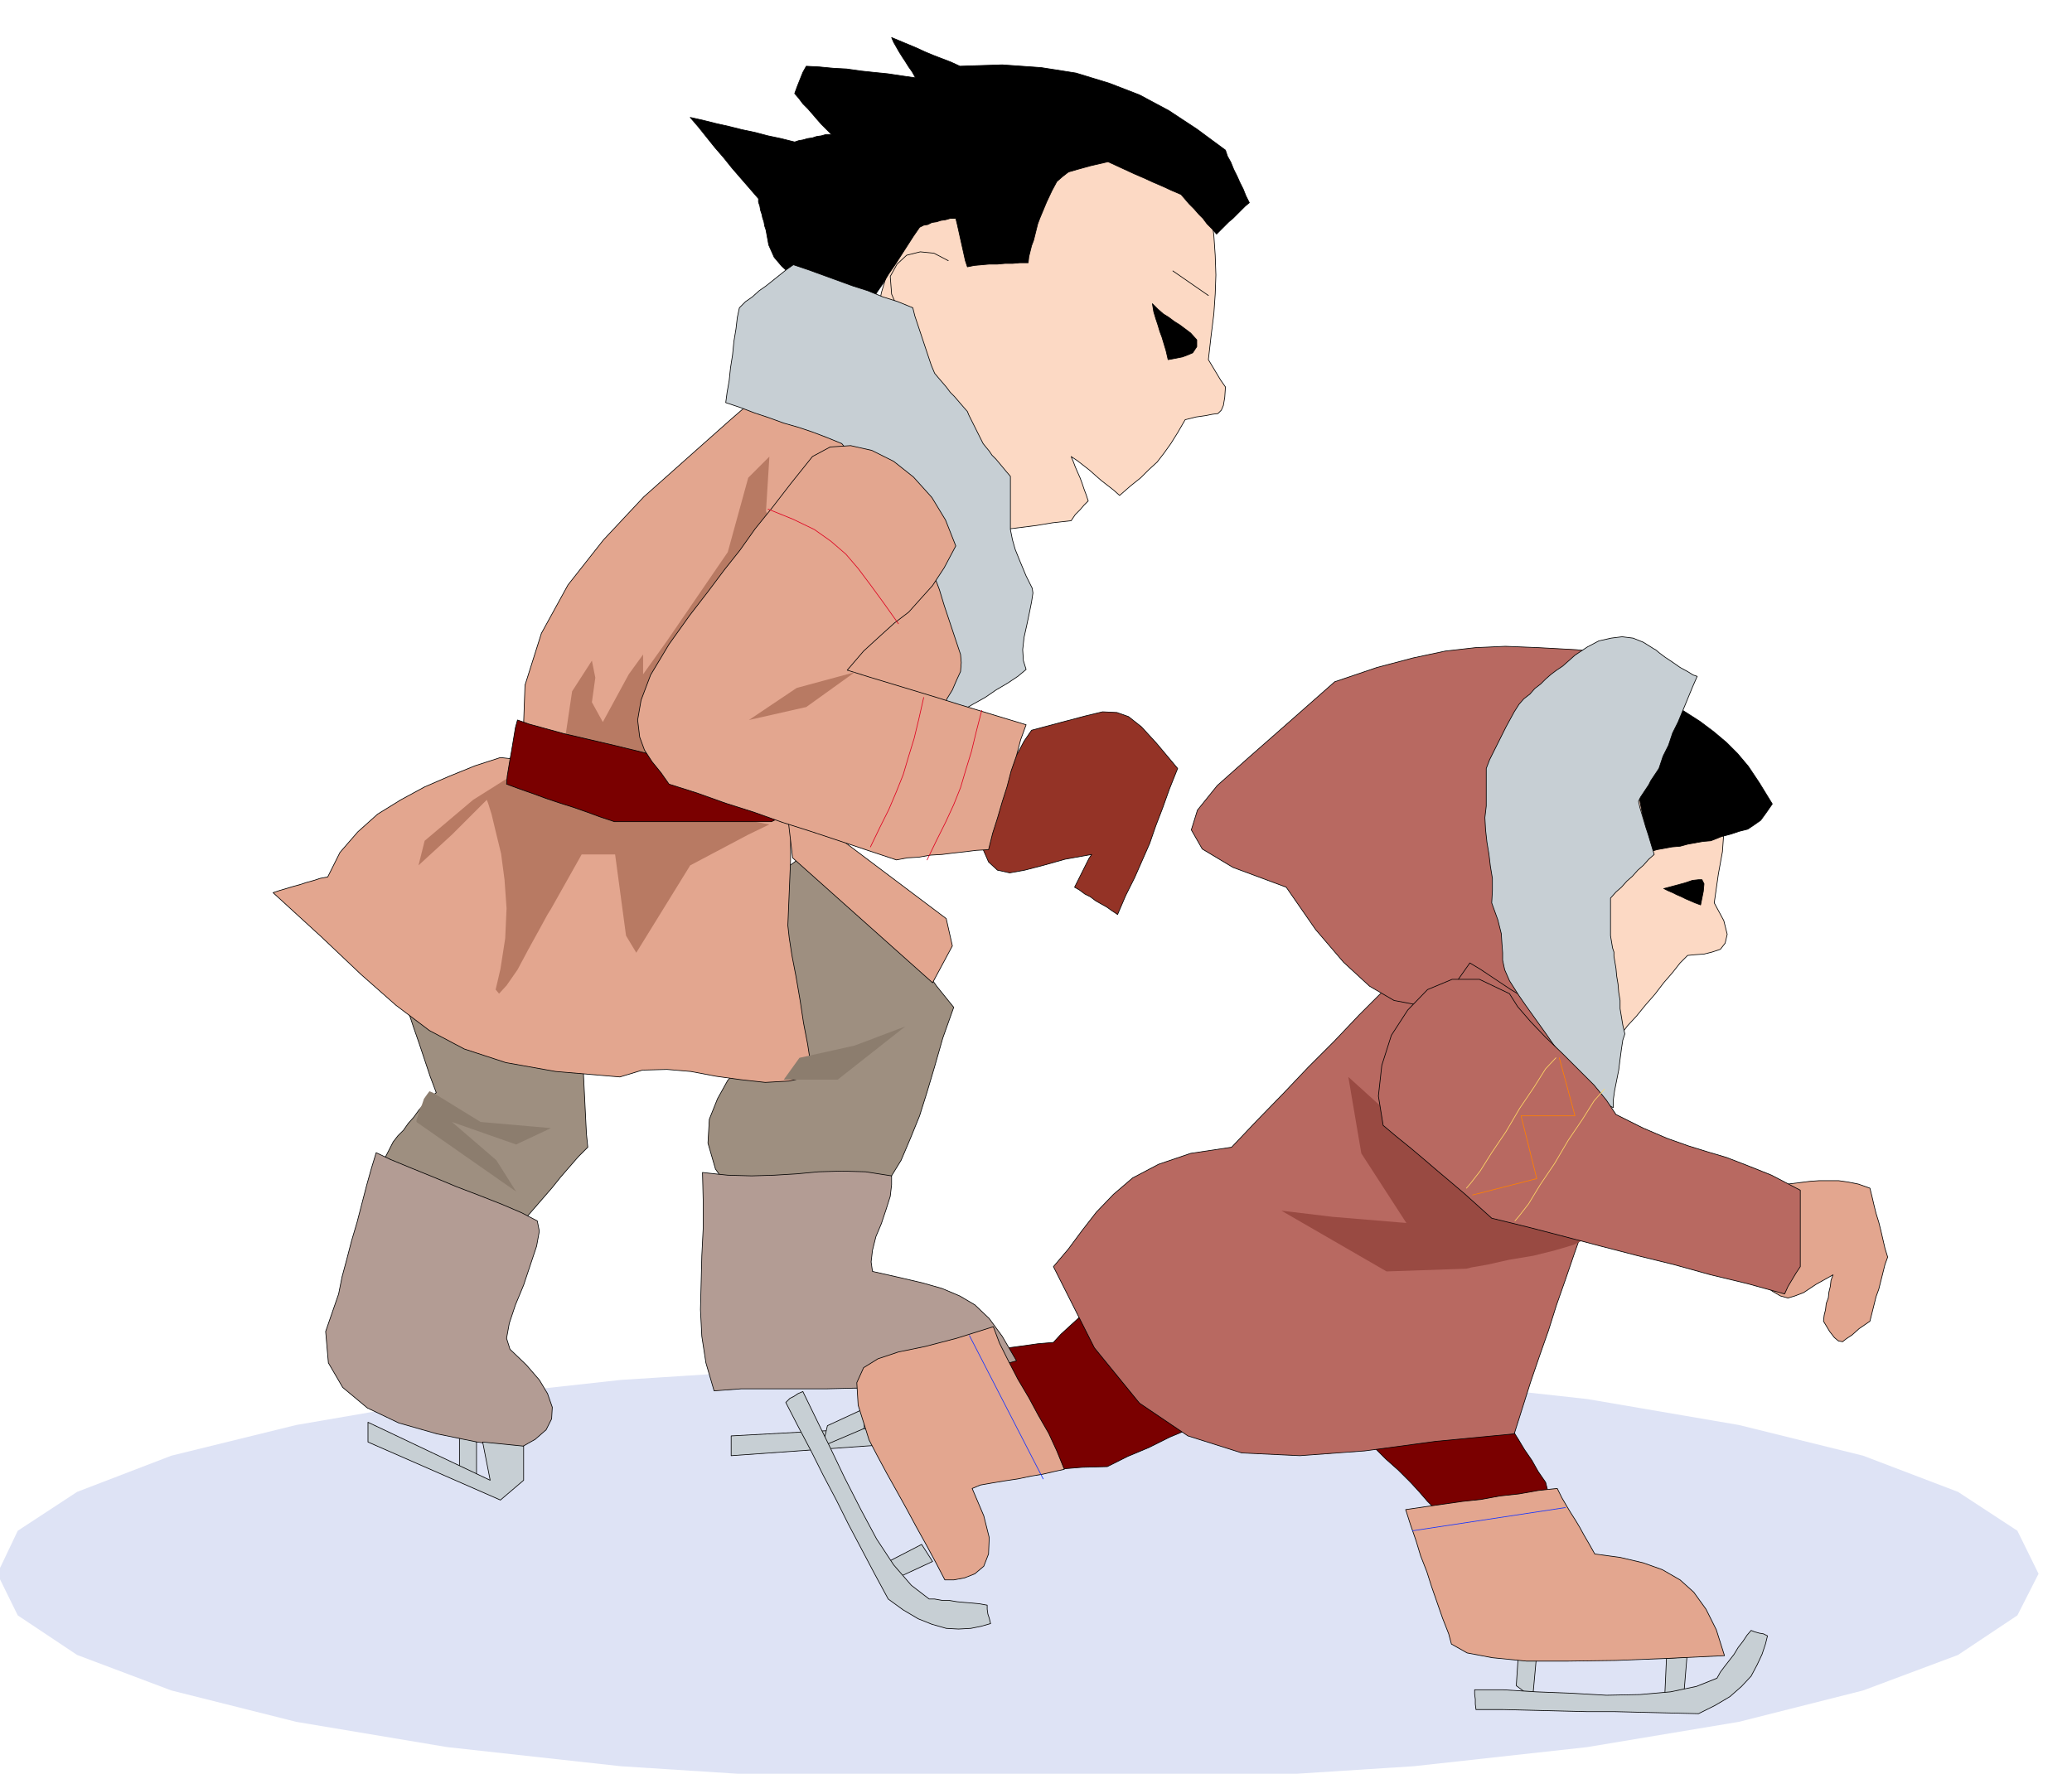 <svg xmlns="http://www.w3.org/2000/svg" fill-rule="evenodd" height="419.96" preserveAspectRatio="none" stroke-linecap="round" viewBox="0 0 3035 2599" width="490.455"><style>.pen0{stroke:#000;stroke-width:1;stroke-linejoin:round}.pen1{stroke:none}.brush2{fill:#c7cfd4}.brush3{fill:#7a0000}.brush5{fill:#fcd9c4}.brush6{fill:#000}.brush7{fill:#e3a68f}.brush8{fill:#b87a63}.brush11{fill:#b86961}</style><path class="pen1" style="fill:#dee3f5" d="m1491 1999 300 5 280 18 254 28 222 38 182 45 139 53 87 57 31 63-31 61-87 58-139 52-182 46-222 37-254 28-280 18-300 7-302-7-280-18-254-28-221-37-183-46-138-52-87-58-30-61 30-63 87-57 138-53 183-45 221-38 254-28 280-18 302-5z"/><path class="pen0 brush2" d="m1071 2104 275-15 4 24-279 20v-29z"/><path class="pen0 brush2" d="m1212 2089 54-25v29l-61 26 7-30zm1009 381 4-61 26 14-6 65-24-18zm-911-156 56-26-16-25-60 31 20 20zm1156 174 5-60-30 2-3 66 28-8z"/><path class="pen0 brush3" d="m1867 2038-31 13-31 14-31 14-30 14-31 13-30 15-31 13-30 15-37 1-37 3-37 1-36 3-37 2-37 2-36 2-36 3-3-15-2-15-2-14-1-13-3-15-2-13-2-14-1-12 6-9 7-8 7-8 8-8 6-9 7-8 7-8 8-7 21-3 21-3 22-3 22-3 21-3 23-3 21-3 23-2 11-12 12-11 12-11 12-11 11-11 12-11 12-11 12-10 9 6 25 18 36 25 42 30 41 29 37 26 27 18 13 7zm318 7 9 16 10 16 10 16 10 16 9 15 11 16 9 16 11 16 3 12 3 13 3 13 3 14 3 12 3 14 3 13 4 14h-31l-15 1-15 1h-15l-15 2h-14l-14 2-14-14-12-14-14-14-12-13-14-15-13-13-13-15-12-13-18-18-18-16-18-18-18-16-18-17-18-16-18-17-17-16h32l33 2h33l33 2h32l33 1 33 1 33 1z"/><path class="pen0 brush2" d="M673 2099v61l25 18v-65l-25-14z"/><path class="pen0" d="m1221 1221 23 29 22 33 21 32 22 34 20 32 21 33 22 31 25 31-16 45-12 42-11 37-11 35-13 32-14 33-19 31-23 34h-21l-25-2-27-3-28-2-29-3-27-2-24-1-20 2-29-41-11-38 2-35 12-30 15-27 19-20 15-15 10-9-12-18-12-20-14-21-13-22-15-23-13-21-12-20-11-17 31-26 28-19 23-18 23-15 22-16 25-17 27-20 34-25zm-645 190 7 23 8 24 7 24 8 24 8 23 8 24 8 24 9 24-9 7-8 9-8 9-8 11-8 9-7 10-8 8-7 9-20 39 1 30 17 23 28 17 31 9 32 3 24-2 13-7 4-9 6-3 6 1 9 5 7 5 8 6 8 5 8 5 12-15 13-15 13-15 13-15 12-15 13-15 13-15 14-14-2-20-1-20-1-20-1-20-1-20-1-20v-39l-18-8-18-6-18-8-18-6-18-7-18-7-18-7-18-6-18-8-16-7-17-7-16-6-18-8-16-7-17-7-16-6z" style="fill:#9e8f80"/><path class="pen0 brush5" d="m1335 297-18 49-14 43-12 40-7 38-6 38-3 41-1 45 2 53 11 16 12 17 11 17 12 18 12 16 12 17 12 17 12 18 26-1 25-1 24-1 25-1 24-3 24-3 24-4 27-3 6-9 7-7 6-7 6-6-3-9-3-8-3-9-3-8-4-9-3-7-3-8-3-7 9 6 9 7 9 7 9 8 8 7 9 7 9 7 9 8 16-14 15-12 12-12 12-11 10-13 10-14 10-16 11-19 16-4 14-2 10-2 8-1 5-5 3-7 2-12 1-15-7-10-6-10-6-10-6-10 4-35 4-32 2-29 1-28-1-29-2-29-4-32-4-34-14-11-12-10-14-11-12-9-14-11-13-10-13-10-13-10h-41l-20 1-19 1h-40l-20 1-19 1-8 4-20 13-29 17-31 20-33 18-27 15-18 9h-5z"/><path class="pen0 brush6" d="m1688 445 8 8 8 7 8 5 8 6 8 5 8 6 8 6 9 10v10l-6 9-7 3-8 3-10 2-11 2-3-13-3-10-3-10-3-8-3-10-3-9-3-10-2-12z"/><path class="pen0" fill="none" d="m1718 397 52 36"/><path class="pen0 brush6" d="m1782 343 6-6 6-6 6-6 6-5 6-6 6-6 6-6 6-5-5-10-4-10-5-10-4-9-5-10-4-10-5-9-3-9-42-31-41-27-43-23-44-17-49-15-51-8-57-4-62 2-13-6-13-5-13-5-12-5-13-6-12-5-12-5-12-5 3 7 4 7 4 7 5 8 4 6 5 8 5 7 5 9-21-3-20-3-20-2-19-2-21-3-19-1-21-2-19-1-5 9-4 10-4 10-4 11 6 7 6 8 7 7 7 8 6 7 7 8 7 7 8 8h-8l-7 2-7 1-6 2-7 1-7 2-6 1-6 2-20-5-19-4-19-5-19-4-20-5-18-4-20-5-18-4 12 14 12 15 12 15 13 15 12 15 13 15 13 15 13 15v5l2 6 1 6 2 6 1 5 2 6 1 6 2 6 4 22 8 18 11 13 11 10 10 6 8 7 3 6-1 8 7 3 9 5 7 4 9 5 8 4 8 5 8 4 9 5 8-5 9-4 9-5 9-4 8-15 9-13 9-15 9-13 9-14 9-14 9-14 9-13 6-3 6-1 6-3 7-1 6-2 7-1 7-2h8l2 8 2 9 2 9 2 9 2 9 2 9 2 9 3 9 10-2 11-1 11-1h12l11-1h11l11-1h12l1-9 2-8 2-8 3-8 2-8 2-8 2-8 3-8 10-24 8-17 7-13 8-7 9-7 14-4 18-5 26-6 13 6 13 6 13 6 14 6 13 6 14 6 13 6 14 6 6 7 6 7 7 7 7 8 6 6 6 8 7 7 7 8z"/><path class="pen0" fill="none" d="m1389 382-21-11-20-2-20 5-14 13-10 18 2 26 13 30 28 37"/><path class="pen0 brush7" d="m1130 563-60 52-63 56-64 57-59 63-52 66-39 71-24 76-3 83 57 13 59 14 58 13 59 14 58 13 59 15 58 13 59 15 71-66 54-53 36-49 22-49 6-58-7-73-18-94-28-121-30-9-30-9-30-9-30-9-30-9-30-9-30-9-29-8z"/><path class="pen0 brush7" d="m733 1110-37 12-37 15-37 16-35 19-34 21-29 26-26 30-18 36-11 2-9 3-11 3-9 3-11 3-10 3-10 3-9 3 71 65 58 55 51 45 49 37 51 27 61 20 73 13 94 8 33-10 36-1 35 3 37 7 36 5 36 4 35-2 35-8-4-20-4-26-6-31-5-33-6-35-6-31-4-26-2-18 1-24 1-24 1-24 1-24v-24l1-23 1-24 2-23-54-8-54-7-54-7-53-6-54-8-53-7-54-7-53-6z"/><path class="pen1 brush8" d="m827 1087 11-74 29-45 5 25-5 36 16 29 38-70 21-29v29l35-49 89-130 30-109 31-31-5 80 14 30-145 359-164-51zm-80 51-54 34-71 60-9 36 49-45 51-51 2 5 5 16 6 25 8 33 5 38 3 42-2 44-7 45-7 30 5 6 11-12 16-23 16-30 16-29 12-22 5-8 45-80h49l16 119 15 25 79-128 85-45 31-15-380-70z"/><path class="pen0 brush3" d="m758 1055-3 11-2 12-2 12-2 12-2 11-2 12-2 12-1 12 19 7 20 7 19 7 21 7 19 6 20 7 19 7 21 7h230l10-5 11-5 11-5 11-4 11-6 11-4 11-5 12-4-21-5-52-12-75-17-85-19-86-21-73-17-51-14-17-6z"/><path class="pen0" d="m1029 1718 1 41v41l-2 40-1 40-1 39 2 39 6 39 12 41 40-3h125l41-1h42l41-1h42l13-5 14-5 14-5 15-4 13-6 14-4 14-6 15-4-21-36-19-26-21-20-22-13-26-11-28-8-34-8-40-9-2-14 2-17 5-20 8-19 7-21 6-19 2-17v-13l-38-6-35-1-34 1-32 3-33 2-33 1-35-1-37-4zm-478-29-7 23-7 25-7 27-7 27-8 27-7 27-7 26-5 25-19 55 4 46 21 36 36 30 46 22 56 16 59 12 62 9 23-13 16-14 8-16 1-17-7-20-12-20-19-22-24-23-5-16 4-22 9-27 12-29 10-30 9-27 4-22-3-15-23-12-28-12-33-13-34-13-36-15-32-13-29-12-21-10z" style="fill:#b39c94"/><path class="pen0" style="fill:#943326" d="m1511 1070 45-12 34-9 25-6 21 1 17 6 19 15 22 24 31 37-12 30-10 28-10 26-9 26-11 25-11 25-13 26-12 28-9-6-7-5-9-5-7-4-8-6-8-4-8-6-7-4 3-6 3-6 3-6 3-6 3-6 3-6 3-6 4-6-39 7-32 9-27 7-22 4-18-4-13-12-10-23-6-36 9-17 10-17 10-17 10-16 9-17 11-17 9-17 11-16z"/><path class="pen0 brush5" d="m2177 1356 11 13 12 14 12 14 12 14 12 13 12 15 12 13 13 15 12 5 13 6 13 6 13 6 12 6 13 6 13 6 13 7 9-12 13-14 13-16 14-16 13-17 13-15 11-14 11-11 10-1 14-1 12-3 12-4 7-9 3-13-5-20-14-26 6-42 6-33 2-28 1-23-4-25-7-26-12-31-17-37-9-8-9-8-9-8-8-8-9-8-9-8-9-8-9-7-67 32-48 29-34 29-22 33-17 38-14 47-16 59-20 74z"/><path class="pen0 brush11" d="m2106 1371-39 38-37 39-39 39-37 39-38 38-37 39-38 39-37 39-60 9-47 16-38 20-28 24-25 26-21 27-20 27-22 26 60 119 66 81 71 48 79 25 85 4 95-7 104-14 115-11 12-38 12-38 13-38 13-37 12-38 13-37 13-38 13-37 25-103 15-73 1-53-12-38-31-33-48-32-71-41-92-56z"/><path class="pen0 brush7" d="m1455 1944 9 24 13 26 14 27 16 27 14 26 15 26 12 26 11 27-14 3-17 4-18 3-19 4-20 3-18 3-17 3-12 5 17 40 8 32-1 24-7 18-13 11-15 6-16 3h-13l-13-25-14-26-15-27-14-26-15-27-14-25-14-26-12-23-16-51-2-33 10-22 21-13 30-10 39-8 46-12 54-17zm604 268 27-4 28-4 28-4 28-3 27-5 28-3 28-5 28-3 7 14 7 12 6 10 7 11 6 10 6 11 7 12 9 16 37 5 34 8 28 10 26 15 20 18 18 25 15 30 12 38-83 4-76 3-70 1h-61l-50-5-37-7-23-13-4-15-9-23-8-23-8-23-7-22-9-23-7-23-8-23-7-22zm-898-955 205 183 29-54-9-40-170-128-65-46 10 85z"/><path class="pen0 brush2" d="m1176 2039 18 37 21 43 22 46 24 47 23 43 25 38 26 30 26 20h8l11 2h10l12 2 11 1 12 1 10 1 11 2v6l1 7 2 6 2 8-14 4-15 3-18 1-18-1-21-6-20-8-22-13-22-16-20-37-19-36-19-36-18-36-19-36-18-36-19-36-18-35 6-6 6-3 6-4 7-3zm984 437h42l48 3 51 2 52 3 49-1 45-4 38-8 30-12 5-9 6-8 7-9 7-9 6-10 7-9 6-9 6-7 5 2 7 2 6 1 6 3-3 12-5 15-7 15-9 17-14 15-17 15-22 13-24 12-42-1-41-1-41-1h-40l-41-1-40-1-41-1h-40l-1-8v-7l-1-8v-6zM707 2113l11 56-179-85v29l194 85 34-29v-50l-60-6z"/><path class="pen0 brush6" d="m2417 1248 10-3 11-2 11-2 12-1 11-3 11-2 11-2 12-1 15-6 15-4 12-4 12-3 9-6 10-7 8-11 9-13-19-31-16-24-16-19-16-16-19-16-20-15-25-16-28-19-6 17-4 18-5 17-4 18-5 17-4 18-4 18-4 18 1 10 2 11 2 10 3 11 1 10 2 11 2 11 3 11zm20 54 15-4 15-4 12-4 9-1h5l3 6-1 11-4 20-8-3-7-3-7-3-6-3-7-3-6-3-7-3-6-3z"/><path class="pen0 brush2" d="m1407 959-8-24-8-24-8-24-7-23-9-24-7-24-9-24-7-23-15-18-13-15-15-14-13-13-14-14-14-14-14-15-13-16-22-9-21-8-21-7-21-6-22-8-21-7-21-8-21-7 2-15 3-17 2-19 3-19 2-20 3-18 2-17 3-14 9-9 10-7 10-9 10-7 10-8 10-8 10-8 10-7 21 7 22 8 22 8 22 8 22 7 22 9 22 7 22 9 3 12 4 12 4 12 4 12 4 12 4 12 4 12 5 12 5 6 6 7 6 7 6 8 6 6 6 7 6 7 7 8 2 5 3 6 3 6 3 6 3 6 3 6 3 6 3 6 4 5 5 6 4 6 6 6 5 6 5 6 5 6 6 7v78l3 15 4 14 6 15 5 12 5 12 5 10 4 8 1 7-2 13-3 15-4 19-4 18-2 18 1 16 4 13-12 10-15 10-17 10-16 11-18 10-17 10-14 10-11 12-3-13 2-13 5-14 8-13 6-14 6-13 1-13-1-12z"/><path class="pen0 brush11" d="m2375 959-66-7-55-3-49-2-44 2-44 5-47 10-53 14-62 21-68 60-58 51-46 41-29 36-9 29 16 28 45 27 78 29 43 62 41 48 38 35 36 21 32 6 29-6 26-21 24-34 15 9 15 10 15 10 15 10 15 9 15 11 15 9 15 11 12-67 13-66 13-66 13-66 12-67 13-66 13-67 13-66z"/><path class="pen0 brush2" d="m2486 991-7 16-7 17-7 17-7 17-8 16-6 18-8 16-6 18-4 6-4 6-4 6-3 6-4 6-4 6-4 6-3 6 2 9 3 10 3 10 3 10 3 9 3 10 3 10 3 10-8 7-8 9-8 7-8 9-8 7-8 9-8 7-8 9v55l1 6 1 6 1 6 2 6v6l1 6 1 6 1 6 1 11 2 12 1 12 2 12v12l2 12 2 12 3 13-3 9-2 13-2 15-2 16-3 15-3 15-2 14v11l-10-5-7-6-7-8-6-8-7-9-6-8-8-6-8-3-11-15-9-13-11-15-9-13-10-14-10-14-10-14-9-13-14-22-7-16-3-14v-11l-1-13-1-15-5-20-9-25 1-18v-18l-3-18-2-17-3-18-2-18-1-18 2-17v-55l5-13 6-12 6-12 6-12 6-12 6-11 6-11 7-11 7-8 9-7 7-8 9-7 7-7 8-7 8-6 9-6 18-16 18-12 17-9 18-4 16-2 16 2 15 6 16 10 2 1 6 5 8 6 12 8 10 7 11 6 8 5 6 2z"/><path class="pen0 brush7" d="m1190 669-32 40-27 35-25 31-22 31-23 29-24 32-27 35-30 42-27 45-14 37-5 29 3 25 7 19 11 17 13 16 12 17 41 13 42 15 41 13 42 15 41 13 42 14 42 14 42 14 16-3 17-1 17-3 17-1 16-2 18-2 16-2 18-1 6-24 7-22 7-24 7-22 6-23 8-23 6-23 8-22-33-10-33-10-33-10-32-10-33-10-33-10-33-10-32-10 24-28 24-22 21-19 21-16 17-19 18-20 17-26 17-32-15-38-20-33-27-30-29-23-32-16-31-7-30 2-26 14z"/><path class="pen1" d="m634 1601 70 43 103 9-51 24-94-33 65 56 29 46-146-102v-3l2-5 2-9 4-8 3-9 5-7 3-4 5 2zm537-51 81-18 74-28-99 78h-79l23-32z" style="fill:#8c7d6e"/><path class="pen1 brush8" d="m1252 985-85 23-70 47 84-19 71-51z"/><path fill="none" d="m1353 1022-7 31-7 29-8 26-8 27-10 25-11 26-13 26-14 29m163-200-8 31-7 29-8 26-8 27-10 25-12 26-13 26-14 29m-233-514 37 15 31 15 24 17 22 19 18 21 18 24 19 26 22 31" style="stroke:#de001f;stroke-width:1;stroke-linejoin:round"/><path style="stroke:none;fill:#994a42" d="m2028 1626-53-48 19 112 66 102-108-9-75-9 154 89 117-4 8-2 23-4 31-7 36-6 32-8 27-8 14-7-3-5-24-13-37-23-47-30-50-33-50-33-41-27-29-20-10-7z"/><path class="pen0 brush7" d="m2619 1735 16-2 16-2 14-1h28l14 2 15 3 17 6 3 12 3 13 3 12 4 13 3 12 3 13 3 13 4 13-4 11-3 12-3 12-3 12-4 11-3 12-3 12-3 12-16 11-10 9-9 6-5 4-6-1-6-5-7-9-9-15 1-9 2-8 1-9 3-8 1-9 2-8 1-9 3-8-25 14-18 12-13 5-10 3-11-3-12-7-16-13-21-17 7-17 8-15 7-17 8-15 7-16 8-16 7-16 8-15z"/><path class="pen0 brush11" d="m2211 1456 12 19 19 22 22 23 25 24 23 23 23 23 18 22 14 21 40 20 35 15 31 11 29 9 27 8 31 12 35 14 42 22v112l-6 9-6 10-6 10-5 11-54-15-54-13-54-15-53-13-54-14-53-14-54-14-53-13-20-18-20-18-20-17-19-16-21-18-19-16-21-17-19-16-7-43 5-45 14-44 24-37 29-30 36-15h40l44 21z"/><path fill="none" d="m2279 1550-15 16-17 27-21 31-20 34-21 31-17 27-14 18-6 7m202-145-15 17-17 27-21 31-20 34-21 31-17 28-14 18-6 7" style="stroke:#ffd966;stroke-width:1;stroke-linejoin:round"/><path fill="none" style="stroke:#ff8000;stroke-width:1;stroke-linejoin:round" d="m2157 1751 94-24-23-92h79l-23-85"/><path fill="none" d="m2069 2243 224-34m-873-252 108 210" style="stroke:#1233ff;stroke-width:1;stroke-linejoin:round"/></svg>
